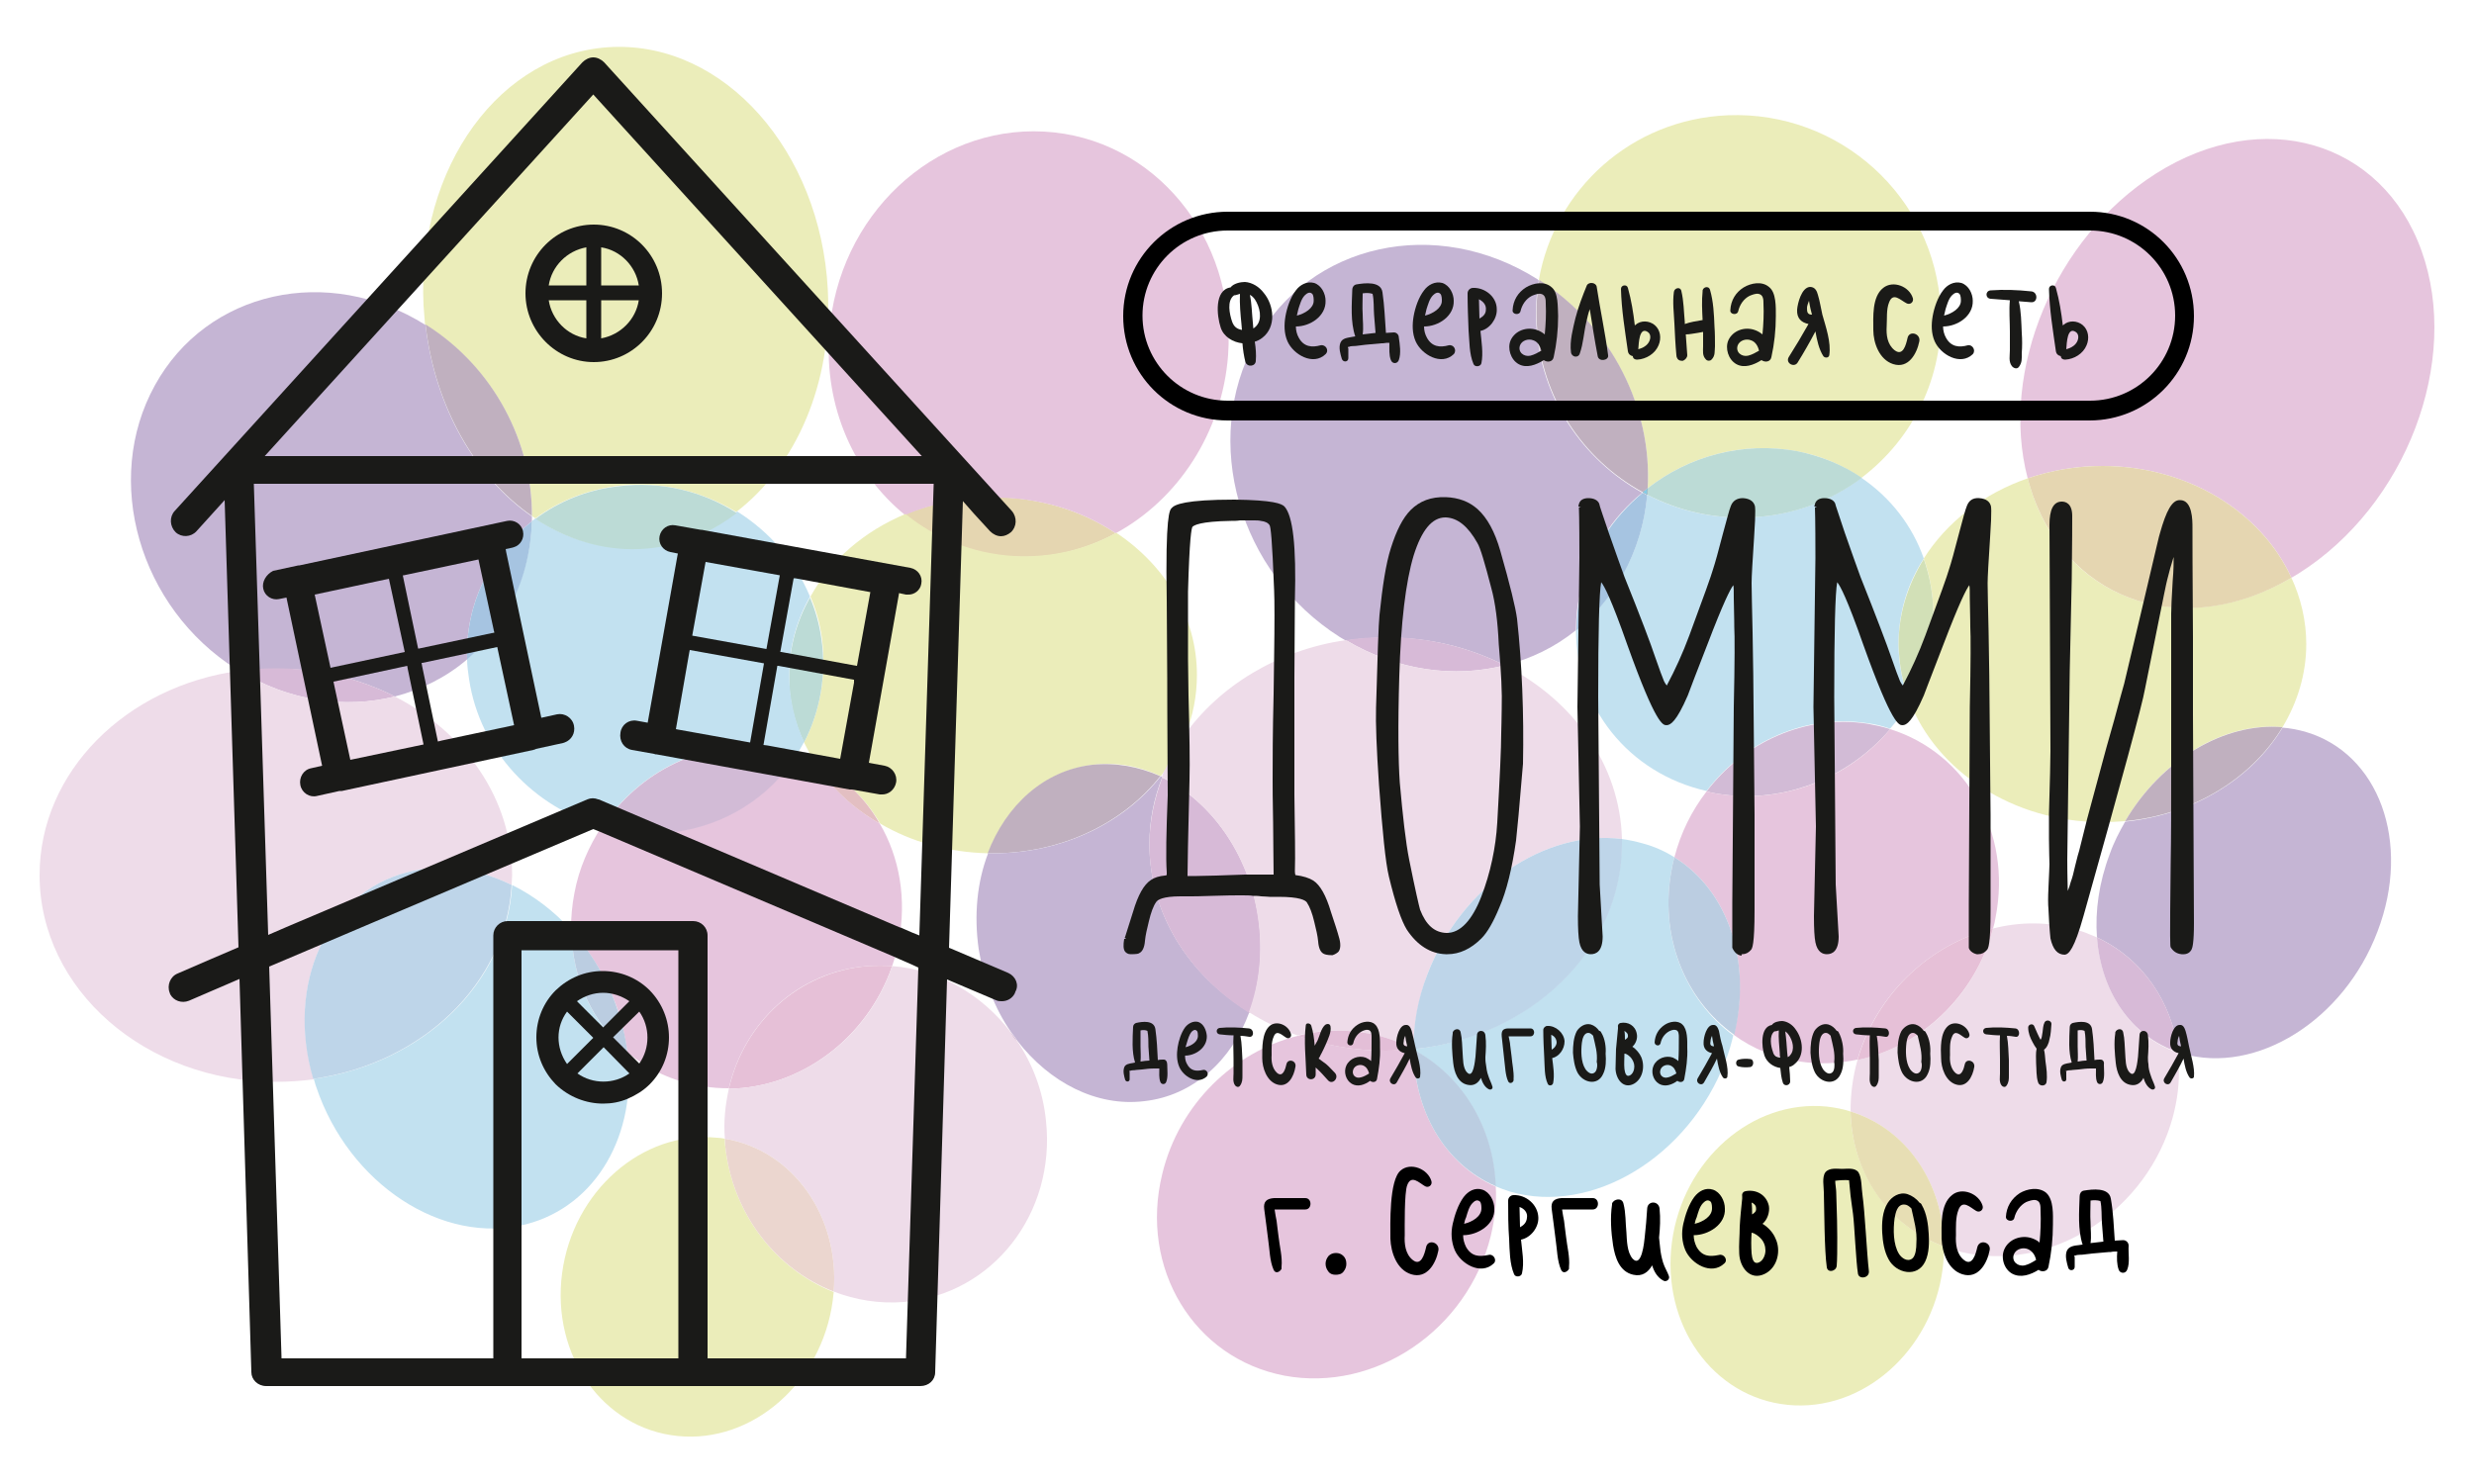<?xml version="1.0" encoding="UTF-8"?> <svg xmlns="http://www.w3.org/2000/svg" xmlns:xlink="http://www.w3.org/1999/xlink" version="1.1" id="Layer_1" x="0px" y="0px" viewBox="0 0 500 300" style="enable-background:new 0 0 500 300;" xml:space="preserve"> <style type="text/css"> .st0{fill:none;} .st1{fill:#EBEDBA;} .st2{fill:#E5D6B1;} .st3{fill:#E6C5DD;} .st4{fill:#C5B5D4;} .st5{fill:#BCDBD6;} .st6{fill:#C0B0BF;} .st7{fill:#C2E1F0;} .st8{fill:#A6C4E1;} .st9{fill:#D2BBD6;} .st10{fill:#E3BFC2;} .st11{fill:#D7BAD7;} .st12{fill:#EEDCE9;} .st13{fill:#E2E27F;} .st14{fill:#9D7FB1;} .st15{fill:#85CCE7;} .st16{fill:#D2E0B7;} .st17{fill:#BBCDE1;} .st18{fill:#BED5E9;} .st19{fill:#E3BED7;} .st20{fill:#E6C0D7;} .st21{fill:#E7DEB4;} .st22{fill:#EBD6CF;} .st23{fill:#1A1A18;} </style> <g> <path class="st0" d="M94.8,137.4c-0.2-1.4-0.3-2.8-0.4-4.1c-4.3,3.6-9.3,6.2-14.6,7.5c14.2,7.2,23.7,20.7,23.7,36.1 c0,0.7,0,1.4-0.1,2c4.4,2.2,8.5,5.3,12,9.2c0-2.5,0.2-5,0.7-7.5c1-4.9,2.9-9.4,5.5-13.4C108,163.4,97,152,94.8,137.4z"></path> <path class="st0" d="M181.6,190.5c-0.3,1.6-0.8,3.2-1.3,4.8c9.5,0.7,18.1,5.8,23.9,13.3c-3.2-4.7-5.5-10.4-6.5-16.7 c-1.1-7-0.3-13.7,1.9-19.4c-8.1-0.2-15.5-2.4-21.8-6C181.8,173.3,183.3,181.8,181.6,190.5z"></path> <path class="st0" d="M161,152.6c1.3,0.4,2.5,1,3.8,1.6c-0.9-1.3-1.6-2.7-2.3-4.1C162,151,161.5,151.8,161,152.6z"></path> <path class="st0" d="M385.9,141.8c-1.1,2-2.4,3.8-3.9,5.6c15.4,4.8,24.7,20.9,21.3,38.1c-0.2,0.8-0.3,1.5-0.5,2.2 c5.5-1.4,11.2-1.4,16.7,0.2c1.5,0.4,3,1,4.3,1.6c-0.4-5.4,0.4-11.2,2.6-16.9c0.9-2.3,1.9-4.5,3.1-6.5c-1.5,0.1-3,0.2-4.6,0.2 C406.8,166.3,391.4,156,385.9,141.8z"></path> <path class="st0" d="M107.5,104.3c0,0.3,0,0.7,0,1c0.2-0.2,0.5-0.4,0.7-0.5C108,104.7,107.8,104.5,107.5,104.3z"></path> <path class="st0" d="M234.8,157.1c0.2-0.4,0.3-0.9,0.5-1.3c-0.3,0.4-0.6,0.8-0.9,1.2C234.6,157,234.7,157.1,234.8,157.1z"></path> <path class="st0" d="M285.7,212.2C285.7,212.1,285.7,212.1,285.7,212.2c0-0.1-0.1-0.1-0.1-0.1C285.6,212.1,285.6,212.1,285.7,212.2 z"></path> <path class="st0" d="M318.5,127.4c-4.3,3.4-9.2,5.8-14.4,7.1c13.9,7.1,23.3,20.1,23.7,35.1c1.4,0.2,2.9,0.5,4.3,0.9 c2.3,0.7,4.4,1.6,6.4,2.8c1.3-4.9,3.5-9.4,6.5-13.3C329,156.4,318.5,142.9,318.5,127.4z"></path> <path class="st1" d="M107.5,104.3c0.2,0.2,0.5,0.3,0.7,0.5c4.7-3.5,10.4-5.8,16.8-6.6c8.6-1,16.9,1.1,23.8,5.3 c12-9.2,19.5-26,18.5-45c-1.5-28-20.9-49.9-43.5-49c-22.6,0.9-39.6,24.3-38.2,52.3c0.1,1.3,0.2,2.5,0.3,3.8c0.1,0,0.1,0.1,0.2,0.1 C99.9,74.5,107.6,89.5,107.5,104.3z"></path> <path class="st2" d="M225.5,107.8c-6.9-4.6-15.5-7.3-24.9-7.3c-6.4,0-12.4,1.3-17.8,3.5c6.1,5,13.6,8.1,21.9,8.5 C212.2,113,219.3,111.2,225.5,107.8z"></path> <path class="st3" d="M225.5,107.8c12.5-6.8,21.5-20.2,22.7-36c1.7-23.8-15-44-37.2-45.2c-22.3-1.2-41.7,17-43.4,40.8 c-1.1,14.9,5.1,28.4,15.3,36.7c5.4-2.3,11.4-3.5,17.8-3.5C210,100.5,218.6,103.2,225.5,107.8z"></path> <path class="st1" d="M162.5,150.1c0.7,1.4,1.4,2.8,2.3,4.1c5.5,2.7,10,7,13.1,12.3c6.3,3.7,13.7,5.8,21.8,6 c3.7-9.7,11.4-16.7,21.2-17.9c4.7-0.6,9.4,0.3,13.7,2.3c0.3-0.4,0.6-0.8,0.9-1.2c1.1-2.5,2.4-4.9,4-7.1c1.6-3.8,2.4-7.9,2.4-12.2 c0-11.7-6.4-22.1-16.3-28.7c-6.2,3.4-13.3,5.1-20.7,4.7c-8.3-0.5-15.9-3.6-21.9-8.5c-8.4,3.5-15.2,9.4-19.2,16.7 c1.1,2.6,1.9,5.4,2.3,8.3C167.1,136.6,165.7,143.9,162.5,150.1z"></path> <path class="st4" d="M79.8,140.8c5.4-1.4,10.4-3.9,14.6-7.5c-0.4-11.2,4.7-21.4,13.1-27.9c0-0.3,0-0.7,0-1 c-11.3-7.8-19.6-22-21.5-38.7c-19.7-12.4-44.2-6.9-54.7,12.2c-10.6,19.2-3.2,44.9,16.5,57.4c0.2,0.1,0.4,0.2,0.6,0.4 c2.4-0.3,4.8-0.5,7.3-0.5C64.5,135.1,72.7,137.2,79.8,140.8z"></path> <path class="st5" d="M162.5,150.1c3.2-6.2,4.6-13.5,3.5-21c-0.4-2.9-1.2-5.7-2.3-8.3c-2.7,4.8-4.2,10.1-4.2,15.8 C159.4,141.3,160.5,145.9,162.5,150.1z"></path> <path class="st6" d="M107.5,104.3c0.1-14.8-7.6-29.9-21.3-38.6c-0.1,0-0.1-0.1-0.2-0.1C87.9,82.3,96.2,96.5,107.5,104.3z"></path> <path class="st7" d="M108.2,104.8c-0.2,0.2-0.5,0.4-0.7,0.5c-0.2,6.2-1.8,12.2-4.8,17.8c-2.2,4-5,7.4-8.3,10.1 c0,1.4,0.2,2.7,0.4,4.1c2.2,14.6,13.2,26,26.9,29.8c7.5-11.2,20.6-17.9,34-15.8c1.8,0.3,3.6,0.7,5.3,1.3c0.5-0.8,1-1.7,1.5-2.6 c-1.9-4.2-3-8.8-3-13.6c0-5.7,1.5-11,4.2-15.8c-3-7.2-8.2-13.1-14.7-17.2c-5.7,4.4-12.4,7-19.7,7.3 C121.7,111.2,114.5,109,108.2,104.8z"></path> <path class="st5" d="M125,98.3c-6.4,0.7-12.1,3.1-16.8,6.6c6.3,4.1,13.4,6.4,21,6.1c7.3-0.3,14-2.9,19.7-7.3 C142,99.3,133.6,97.2,125,98.3z"></path> <path class="st8" d="M102.7,123.2c3.1-5.5,4.6-11.6,4.8-17.8c-8.4,6.5-13.5,16.7-13.1,27.9C97.7,130.5,100.5,127.1,102.7,123.2z"></path> <path class="st6" d="M220.8,154.6c-9.8,1.1-17.5,8.2-21.2,17.9c0.3,0,0.7,0,1,0c14.1,0,26.5-6.2,33.9-15.6 C230.2,155,225.5,154.1,220.8,154.6z"></path> <path class="st3" d="M175.3,195.3c1.7-0.1,3.4-0.1,5,0c0.5-1.5,1-3.1,1.3-4.8c1.7-8.7,0.2-17.2-3.8-24c-5.4-3.1-9.9-7.4-13.1-12.3 c-1.2-0.6-2.5-1.1-3.8-1.6c-5.4,8.4-14.4,14.3-25.3,15.6c-4.8,0.6-9.6,0.1-14-1.1c-2.6,4-4.6,8.5-5.5,13.4c-0.5,2.5-0.7,5-0.7,7.5 c4,4.4,7.3,9.9,9.4,16c1,2.9,1.6,5.8,2,8.7c4.2,3.6,9.4,6,15.3,6.9c1.8,0.3,3.5,0.4,5.2,0.4C150.4,206.7,161.3,196.4,175.3,195.3z"></path> <path class="st9" d="M121.7,167.2c4.5,1.2,9.2,1.6,14,1.1c10.9-1.3,19.9-7.2,25.3-15.6c-1.7-0.6-3.5-1-5.3-1.3 C142.3,149.3,129.2,155.9,121.7,167.2z"></path> <path class="st10" d="M164.7,154.2c3.2,5,7.7,9.2,13.1,12.3C174.8,161.2,170.3,156.9,164.7,154.2z"></path> <path class="st4" d="M232.3,170.6c0-4.7,0.9-9.2,2.6-13.5c-0.1-0.1-0.2-0.1-0.3-0.2c-7.4,9.4-19.8,15.6-33.9,15.6c-0.3,0-0.7,0-1,0 c-2.2,5.7-2.9,12.4-1.9,19.4c1,6.2,3.2,11.9,6.5,16.7c0.5,0.6,0.9,1.2,1.3,1.8c6.5,8.4,16,13.4,25.7,12.2c9.8-1.1,17.6-8.2,21.2-18 C240.2,197.1,232.3,184.7,232.3,170.6z"></path> <path class="st11" d="M79.8,140.8c-7.1-3.6-15.3-5.7-24.1-5.7c-2.5,0-4.9,0.2-7.3,0.5C58.5,141.8,69.8,143.3,79.8,140.8z"></path> <path class="st12" d="M82.4,176.3c7-1.8,14.3-0.7,21,2.6c0-0.7,0.1-1.4,0.1-2c0-15.4-9.5-28.8-23.7-36.1c-10,2.5-21.3,1-31.4-5.2 C25.5,138.7,8,156,8,176.9c0,23.1,21.4,41.8,47.8,41.8c2.6,0,5.1-0.2,7.6-0.5C57.7,199,66,180.5,82.4,176.3z"></path> <path class="st1" d="M333,98.7c8.3-6.5,19.2-9.5,30.1-7.5c4.9,0.9,9.3,2.8,13.1,5.4c10.3-7.8,16.7-20.3,16-34.3 c-1.2-22.5-20.4-39.9-43-39c-19.5,0.8-35,15-38.2,33.3C325.8,66.1,333.9,82.7,333,98.7z"></path> <path class="st3" d="M285.7,212.2c0,0-0.1,0-0.1-0.1c-1.8,0.2-3.7,0.3-5.5,0.3c-6.3,0-12.3-1.1-17.8-3c-12.9,3.2-24,13.8-27.4,27.9 c-4.7,19.1,6.4,37.3,24.7,40.8c18.3,3.4,37-9.2,41.7-28.3c0.8-3.4,1.2-6.7,1-9.9C291.9,235.3,285.8,224.6,285.7,212.2z"></path> <path class="st3" d="M463.1,116.8c0.5-0.3,1-0.6,1.5-0.9c21.7-13.7,32.8-42.9,24.8-65.2s-32.1-29.3-53.7-15.6 c-20.5,13-31.6,39.9-25.9,61.6c4.7-1.6,9.8-2.5,15.1-2.5C442.3,94.2,457.1,103.6,463.1,116.8z"></path> <path class="st6" d="M310.6,65.6c0.8,14.7,9.3,27.3,21.4,33.9c0.3-0.3,0.7-0.6,1-0.8c0.9-16-7.1-32.6-21.9-42.1 C310.6,59.5,310.4,62.5,310.6,65.6z"></path> <path class="st4" d="M304.1,134.5c5.3-1.3,10.2-3.7,14.4-7.1c0-2.7,0.3-5.5,1-8.2c1.9-7.9,6.4-14.7,12.4-19.6 c-12.1-6.7-20.6-19.2-21.4-33.9c-0.2-3.1,0-6.1,0.5-9c-0.1-0.1-0.2-0.1-0.2-0.2c-20.5-13-46.1-7.4-57.1,12.6s-3.4,46.7,17.1,59.7 c0.4,0.2,0.8,0.5,1.2,0.7c2.6-0.4,5.3-0.6,8-0.6C288.8,128.8,297,130.9,304.1,134.5z"></path> <path class="st7" d="M332.9,100c-0.5,5.6-2.1,11.1-4.9,16.1c-2.5,4.5-5.7,8.2-9.5,11.2c0,15.5,10.5,29,26.4,32.6 c7.6-10,20-15.6,32.5-13.7c1.6,0.2,3.1,0.6,4.6,1.1c1.5-1.7,2.8-3.6,3.9-5.6c-1.4-3.6-2.2-7.5-2.2-11.5c0-6.3,1.8-12.2,5.1-17.3 c-2.3-6.6-6.7-12.3-12.6-16.3c-6.3,4.7-14.1,7.7-22.7,8C346.1,104.9,339,103.2,332.9,100z"></path> <path class="st5" d="M333,98.7c0,0.4-0.1,0.9-0.1,1.3c6.2,3.2,13.2,4.9,20.7,4.6c8.6-0.3,16.4-3.3,22.7-8 c-3.8-2.6-8.2-4.4-13.1-5.4C352.2,89.2,341.3,92.2,333,98.7z"></path> <path class="st8" d="M328,116.2c2.8-5.1,4.4-10.5,4.9-16.1c-0.3-0.2-0.6-0.3-0.9-0.5c-6,5-10.5,11.7-12.4,19.6 c-0.7,2.8-1,5.5-1,8.2C322.3,124.4,325.5,120.6,328,116.2z"></path> <path class="st13" d="M333,98.7c-0.3,0.3-0.7,0.6-1,0.8c0.3,0.2,0.6,0.3,0.9,0.5C332.9,99.6,332.9,99.1,333,98.7z"></path> <path class="st14" d="M333,98.7c-0.3,0.3-0.7,0.6-1,0.8c0.3,0.2,0.6,0.3,0.9,0.5C332.9,99.6,332.9,99.1,333,98.7z"></path> <path class="st15" d="M333,98.7c-0.3,0.3-0.7,0.6-1,0.8c0.3,0.2,0.6,0.3,0.9,0.5C332.9,99.6,332.9,99.1,333,98.7z"></path> <path class="st1" d="M389.7,132.3c-0.8,3.4-2.1,6.5-3.8,9.4c5.5,14.2,20.9,24.5,39,24.5c1.6,0,3.1-0.1,4.6-0.2 c7.3-12.4,19.9-20.1,31.8-19c3-5,4.8-10.7,4.8-16.8c0-4.7-1.1-9.3-3-13.4c-21.3,12.4-44.4,5.3-52.2-16.5c-0.4-1.2-0.8-2.4-1.1-3.6 c-9,3.1-16.4,8.9-21,16.2C390.9,118.9,391.4,125.6,389.7,132.3z"></path> <path class="st2" d="M463.1,116.8c-6.1-13.3-20.9-22.6-38.2-22.6c-5.3,0-10.4,0.9-15.1,2.5c0.3,1.2,0.7,2.4,1.1,3.6 C418.8,122.1,441.9,129.3,463.1,116.8z"></path> <path class="st16" d="M385.9,141.8c1.7-2.9,3-6.1,3.8-9.4c1.7-6.8,1.2-13.4-0.9-19.4c-3.2,5.1-5.1,11-5.1,17.3 C383.8,134.3,384.5,138.1,385.9,141.8z"></path> <path class="st9" d="M344.9,160c0.4,0.1,0.8,0.2,1.3,0.3c13.6,2.6,27.3-2.9,35.8-12.9c-1.5-0.5-3-0.8-4.6-1.1 C364.9,144.4,352.5,150,344.9,160z"></path> <path class="st4" d="M465.8,147.9c-1.5-0.4-3-0.7-4.5-0.8c-6.2,10.3-18,17.6-31.8,19c-1.2,2.1-2.3,4.2-3.1,6.5 c-2.2,5.8-3,11.6-2.6,16.9c9.2,4.3,15.2,13.1,16.4,23.2c0.3,0.1,0.6,0.2,0.9,0.3c14.9,4.3,32.6-6.7,39.4-24.7 C487.4,170.3,480.8,152.2,465.8,147.9z"></path> <path class="st6" d="M429.5,166c13.8-1.3,25.6-8.7,31.8-19C449.5,146,436.8,153.6,429.5,166z"></path> <path class="st3" d="M402.8,187.7c0.2-0.7,0.4-1.5,0.5-2.2c3.4-17.2-5.9-33.3-21.3-38.1c-8.5,10.1-22.2,15.5-35.8,12.9 c-0.4-0.1-0.8-0.2-1.3-0.3c-3,3.9-5.2,8.3-6.5,13.3c10.8,6.7,15.7,21,12,35.9c3.8,2.8,8.4,4.7,13.4,5.4c3.9,0.6,7.8,0.4,11.6-0.4 c0.3-1,0.6-2,1-3C381,199.2,391.3,190.5,402.8,187.7z"></path> <path class="st7" d="M115.5,188.1c-3.5-3.9-7.6-7-12-9.2c-1.1,19.9-18.1,36.1-40.1,39.2c0.2,0.5,0.3,1.1,0.5,1.6 c6.6,19.7,25.6,32.1,42.4,27.8c14.3-3.7,22.5-18.3,20.5-34.7C119.8,206.9,115.6,197.9,115.5,188.1z"></path> <path class="st17" d="M115.5,188.1c0.1,9.9,4.4,18.8,11.3,24.7c-0.3-2.9-1-5.8-2-8.7C122.8,198,119.5,192.5,115.5,188.1z"></path> <path class="st11" d="M254.3,185.4c-2-13-9.7-23.5-19.4-28.2c-1.6,4.2-2.6,8.8-2.6,13.5c0,14.1,8,26.5,20.2,34.1 C254.6,199,255.3,192.3,254.3,185.4z"></path> <path class="st18" d="M103.4,178.9c-6.7-3.3-14-4.4-21-2.6C66,180.5,57.7,199,63.3,218.1C85.3,215,102.3,198.8,103.4,178.9z"></path> <path class="st12" d="M239.4,148.7c-1.6,2.2-2.9,4.6-4,7.1C237,153.6,238.3,151.2,239.4,148.7z"></path> <path class="st11" d="M304.1,134.5c-7.1-3.6-15.3-5.7-24.1-5.7c-2.7,0-5.4,0.2-8,0.6C282.4,135.6,293.9,137.1,304.1,134.5z"></path> <path class="st12" d="M276.5,208.9c3.3,0.6,6.3,1.7,9.1,3.2h0.1c0-4.9,0.9-10.1,2.8-15.2c6.8-17.8,23.7-29.2,39.3-27.3 c-0.4-15-9.8-28-23.7-35.1c-10.2,2.6-21.7,1.1-32.1-5.1c-13.8,2-25.6,9.3-32.7,19.3c-1,2.5-2.4,4.9-4,7.1c-0.2,0.4-0.4,0.9-0.5,1.3 c9.7,4.7,17.5,15.3,19.4,28.2c1.1,6.9,0.3,13.6-1.8,19.3c3,1.9,6.3,3.5,9.8,4.7C266.9,208.2,271.7,208,276.5,208.9z"></path> <path class="st19" d="M285.6,212.1c-2.8-1.5-5.8-2.6-9.1-3.2c-4.8-0.9-9.7-0.7-14.3,0.5c5.5,1.9,11.5,3,17.8,3 C281.9,212.4,283.8,212.3,285.6,212.1z"></path> <path class="st7" d="M337.9,175.5c0.1-0.7,0.3-1.5,0.5-2.2c-1.9-1.2-4.1-2.2-6.4-2.8c-1.4-0.4-2.8-0.7-4.3-0.9c0,0.3,0,0.7,0,1 c0,21.4-18.4,39-42.1,41.5v0.1c9.9,5.4,16.2,15.8,16.6,27.6c1,0.4,2,0.8,3,1.1c16.6,4.8,36.1-7,43.5-26.4c0.7-1.7,1.2-3.5,1.6-5.2 C340.5,202.1,335.2,189.1,337.9,175.5z"></path> <path class="st18" d="M288.5,196.9c-2,5.1-2.9,10.3-2.8,15.2c23.7-2.4,42.1-20.1,42.1-41.5c0-0.3,0-0.7,0-1 C312.2,167.7,295.3,179.1,288.5,196.9z"></path> <path class="st17" d="M338.4,173.3c-0.2,0.7-0.4,1.5-0.5,2.2c-2.7,13.6,2.6,26.6,12.6,33.7C354.1,194.3,349.2,180,338.4,173.3z"></path> <path class="st17" d="M285.7,212.2c0.1,12.4,6.2,23.1,16.6,27.6C301.9,228,295.6,217.5,285.7,212.2z"></path> <path class="st12" d="M423.8,189.5c-1.4-0.6-2.8-1.2-4.3-1.6c-5.5-1.6-11.2-1.6-16.7-0.2c-3.6,13.7-14.6,23.9-27.4,26.6 c-1,3.5-1.4,7-1.4,10.4c11.1,3.4,18.8,14.4,18.9,27.3c0.7,0.2,1.3,0.5,2,0.7c17,5,36.3-5.5,43.1-23.4c2.1-5.6,2.8-11.2,2.1-16.5 C430.6,209.5,424.7,200.5,423.8,189.5z"></path> <path class="st20" d="M402.8,187.7c-11.5,2.8-21.8,11.5-26.4,23.6c-0.4,1-0.7,2-1,3C388.2,211.6,399.2,201.3,402.8,187.7z"></path> <path class="st11" d="M423.8,189.5c0.8,10.9,6.8,20,16.4,23.2C439,202.6,433.1,193.9,423.8,189.5z"></path> <path class="st1" d="M374,224.7c-1.5-0.5-3.1-0.8-4.8-1c-15.1-1.5-29.1,10.8-31.3,27.4c-2.2,16.7,8.3,31.4,23.4,32.9 s29.1-10.8,31.3-27.4c0.2-1.6,0.3-3.1,0.3-4.6C381.4,247.7,374.3,236.9,374,224.7z"></path> <path class="st21" d="M374,224.7c0.3,12.3,7.3,23,18.9,27.3C392.8,239.1,385.2,228.1,374,224.7z"></path> <path class="st1" d="M146.6,231.9c-0.1-0.6-0.1-1.2-0.1-1.7c-0.5-0.1-1.1-0.2-1.6-0.2c-15.1-1.5-29.1,10.8-31.3,27.4 c-2.2,16.7,8.3,31.4,23.4,32.9c15.1,1.5,29.1-10.8,31.3-27.4c0.1-0.6,0.1-1.2,0.2-1.7C156.9,256.6,148.1,245.5,146.6,231.9z"></path> <path class="st20" d="M180.3,195.3c-1.6-0.1-3.3-0.1-5,0c-14,1.2-24.9,11.4-28,24.8C161.9,219.9,175.3,209.8,180.3,195.3z"></path> <path class="st12" d="M180.3,195.3c-4.9,14.5-18.4,24.6-33,24.8c-0.7,3.2-1.1,6.6-0.8,10.1c13.7,2.3,23.2,15.6,22,30.9 c4.4,1.7,9.2,2.5,14.2,2.1c17.9-1.5,30.7-17.9,28.7-36.6c-0.6-6-2.7-11.5-5.8-16.1c-0.5-0.6-0.9-1.2-1.3-1.8 C198.4,201,189.8,196,180.3,195.3z"></path> <path class="st14" d="M205.5,210.4c-0.4-0.6-0.9-1.2-1.3-1.8C204.6,209.2,205,209.9,205.5,210.4z"></path> <path class="st22" d="M146.5,230.2c0,0.6,0.1,1.2,0.1,1.7c1.5,13.6,10.3,24.7,21.9,29.2C169.7,245.8,160.2,232.5,146.5,230.2z"></path> <path class="st19" d="M205.5,210.4c-0.4-0.6-0.9-1.2-1.3-1.8C204.6,209.2,205,209.9,205.5,210.4z"></path> </g> <g> <path class="st23" d="M120,45.4c-7.6,0-13.8,6.2-13.8,13.9c0,7.6,6.2,13.9,13.8,13.9c7.6,0,13.8-6.2,13.8-13.9S127.6,45.4,120,45.4 z M118.5,68.4c-3.9-0.6-7-3.8-7.6-7.7l0,0h7.6V68.4z M118.5,57.7h-7.6c0.6-3.9,3.7-7,7.6-7.7V57.7z M129.1,60.7 c-0.6,3.9-3.7,7-7.6,7.7v-7.7H129.1L129.1,60.7z M121.5,57.7V50c3.9,0.6,7,3.8,7.6,7.7H121.5z"></path> <path class="st23" d="M53.2,119c0.3,1.5,1.8,2.4,3.2,2.1l1.5-0.3l0.1,0.5l7.1,33.5l-2.2,0.5c-1.6,0.3-2.5,1.9-2.2,3.4 c0.3,1.6,1.9,2.6,3.4,2.2l4.5-1c0.2,0,0.3,0,0.5,0l38.7-8.3l0.3-0.1c0.1,0,0.1,0,0.2-0.1l0,0l5.5-1.2c0.1,0,0.2-0.1,0.3-0.1 c1.4-0.5,2.2-1.9,1.9-3.4c-0.3-1.6-1.9-2.6-3.4-2.3l-2.7,0.6l-0.5,0.1l-7.1-33.5l-0.1-0.6l1.4-0.3c0.1,0,0.2-0.1,0.3-0.1 c1.3-0.4,2.1-1.8,1.8-3.2c-0.3-1.5-1.8-2.4-3.2-2.1l-42,9h-0.2l-5.1,1.1C53.8,116.1,52.9,117.6,53.2,119z M71.3,153.5l-0.5,0.1 l-3.3-15.3l-0.1-0.5l14.9-3.2l0.1,0.6l3.2,15.3L71.3,153.5z M100.5,130.8l0.1,0.5l3.3,15.3l-14.6,3.1l-0.8,0.2l-3.2-15.3l-0.1-0.6 h0.2L100.5,130.8L100.5,130.8z M81.6,116.3l15.1-3.2l3.2,14.8h-0.1l-15.1,3.2h-0.2l-3.1-14.8l0,0l0,0H81.6z M78.6,117L78.6,117 l3.2,14.8l-15,3.2l-3.2-14.8L78.6,117z"></path> <path class="st23" d="M203.8,196.7l-11.5-4.9l-0.5-0.2l2.8-90.3l2.2,2.5l3.3,3.6c0.6,0.6,1.4,1,2.2,1c0.7,0,1.4-0.3,2-0.8 c1.2-1.1,1.3-3,0.2-4.3l-82.4-90.7c-0.6-0.6-1.4-1-2.2-1c-0.8,0-1.6,0.4-2.2,1l-82.4,90.7c-1.1,1.2-1,3.1,0.2,4.3 c1.2,1.1,3.1,1,4.2-0.2l5.7-6.3l2.8,90.4l-3.5,1.5l-2.1,0.9l-6.7,2.9c-1.5,0.6-2.2,2.4-1.6,3.9l0.1,0.3c0.7,1.3,2.3,1.9,3.8,1.3 l4.4-1.9l2.1-0.9l3.7-1.6l2.4,79.5c0,1.5,1.3,2.8,3,2.8H186c1.7,0,3-1.2,3-2.8l2.4-79.4l0.7,0.3l9.2,3.9c0.4,0.2,0.8,0.2,1.2,0.2 c1.1,0,2.1-0.6,2.6-1.6l0.1-0.3C206,199.1,205.3,197.4,203.8,196.7z M119.9,19.1l66.4,73.1H53.5L119.9,19.1z M137.1,274.6h-31.7 v-82.5h31.7V274.6z M183.1,274.6H143v-85.5c0-1.6-1.3-2.9-2.9-2.9h-37.5c-1.6,0-2.9,1.3-2.9,2.9v85.5H56.9l-2.5-79.2l5.2-2.2 l14.1-6l46.2-19.6l1,0.4l45.2,19.2l14.1,6l4.1,1.8l1.3,0.6L183.1,274.6z M185.8,189.1l-1.5-0.6l-2.3-1h-0.1L121,161.6h-0.1 c-0.7-0.3-1.5-0.3-2.2,0l-60.8,25.8l0,0l-3.7,1.6l-2.9-91.2h137.4L185.8,189.1z"></path> <path class="st23" d="M127.7,151.6l4.5,0.8c0.2,0.1,0.3,0.1,0.5,0.1l39,7.1h0.3c0.1,0,0.1,0,0.2,0l0,0l5.6,1c0.1,0,0.2,0,0.3,0 c1.4,0.1,2.7-0.9,3-2.4c0.3-1.6-0.8-3.1-2.3-3.4l-2.7-0.5l-0.5-0.1l6-33.7l0.1-0.6l1.4,0.3c0.1,0,0.2,0,0.3,0 c1.4,0.1,2.6-0.9,2.8-2.2c0.3-1.5-0.7-2.9-2.2-3.2l-42.2-7.7h-0.2l-5.1-0.9c-1.5-0.3-2.9,0.7-3.2,2.2s0.7,2.9,2.2,3.2l1.5,0.3 l-0.1,0.5l-6,33.7l-2.2-0.4c-1.6-0.3-3.1,0.8-3.3,2.4C125.1,149.8,126.1,151.3,127.7,151.6z M172.6,138l-2.8,15.4l-14.7-2.7 l-0.8-0.1l2.7-15.4l0.1-0.6h0.2l15.2,2.8h0.1V138z M160.4,116.9L160.4,116.9L160.4,116.9h0.3l15.2,2.8l-2.7,14.9h-0.1l-15.2-2.8 h-0.2L160.4,116.9z M142.6,113.6l15,2.7l0,0l-2.7,14.9l-15-2.7L142.6,113.6z M139.3,131.9l0.1-0.5l15,2.7l-0.1,0.6l-2.7,15.4 l-14.5-2.6l-0.5-0.1L139.3,131.9z"></path> <path class="st23" d="M121.9,223.1c1.7,0,3.4-0.3,5-1s3.1-1.6,4.4-2.9c5.2-5.2,5.2-13.7,0-19c-2.5-2.5-5.9-3.9-9.5-3.9 s-6.9,1.4-9.5,3.9c-2.5,2.5-3.9,5.9-3.9,9.5s1.4,6.9,3.9,9.5C115,221.8,118.5,223.1,121.9,223.1z M127.2,217 c-3.1,2.2-7.4,2.2-10.5,0l5.3-5.3l0,0L127.2,217L127.2,217z M129.2,204.5c2.2,3.1,2.2,7.4,0,10.5l-5.3-5.3L129.2,204.5L129.2,204.5 z M116.6,202.4c1.6-1.1,3.4-1.7,5.3-1.7c1.8,0,3.7,0.6,5.3,1.7l-5.3,5.3l0,0L116.6,202.4L116.6,202.4z M114.6,204.5L114.6,204.5 l5.3,5.3l0,0l0,0l-5.3,5.3C112.3,211.8,112.3,207.6,114.6,204.5z"></path> </g> <g> <g> <g> <path class="st23" d="M270.5,192.4c0.4-0.5,0.5-1.4,0.2-2.6l0,0c-0.4-1.5-1-3.3-1.7-5.4c-1-3.4-2.2-5.5-3.6-6.4 c-0.8-0.5-2-0.9-3.6-1.1c0-0.1-0.1-0.3-0.1-0.8c0.1-2.8,0-8-0.1-15.4v-14.2c0-5.8,0-9,0-9.5l0.1-15.8c0.3-10.8-0.4-16.9-2.1-18.8 c-0.6-0.6-2.3-1.3-10.1-1.4c-10,0-12.1,1-12.7,1.7c-0.4,0.4-1.3,1.3-1,18.6l0.1,15.9c0,0.7,0,8.6,0.1,23.6 c-0.3,7.6-0.4,12.6-0.2,15.5c0,0.3,0,0.5,0,0.6c-0.1,0-0.2,0.1-0.4,0.1c-1.1,0.1-2.1,0.4-2.8,0.9c-1.4,0.9-2.6,3-3.6,6.4 c-1.4,4.3-1.6,5.2-1.7,5.3l0.3,0.2h-0.4c-0.2,1.2-0.2,2.1,0.2,2.6c0.2,0.2,0.5,0.5,1.1,0.5c1.2,0,1.6-0.1,1.7-0.2 c0.7-0.3,1.1-1.2,1.2-2.5c0.1-1.1,0.4-2.4,0.8-4c0.4-1.7,0.9-3.1,1.5-3.9c0.3-0.4,1.3-1.1,4.9-1.1h1.9c0.5,0,2.1,0,4.6-0.1 c2.7-0.1,4.6-0.1,5.7-0.1c1.1,0,1.9,0,2.4,0.1c0.5,0,1.1,0,1.7,0.1c0.7,0,1.3,0.1,1.7,0.1h1.8c4.3,0,5.4,0.7,5.7,1.1 c0.6,0.9,1.1,2.2,1.5,3.9c0.4,1.6,0.7,2.9,0.8,4c0.1,1.4,0.5,2.2,1.1,2.5c0.2,0.1,0.6,0.3,1.8,0.3 C269.9,192.9,270.3,192.6,270.5,192.4z M257.2,157.5c0,1.3,0,4.3,0.1,8.9c0,4,0.1,7.5,0.1,10.4h-5.8c-0.5,0-2.4,0.1-5.8,0.2 c-3.3,0.1-5.3,0.1-5.9,0.1h0.1c0-1.3,0.1-7.8,0.4-19.4c0.1-3.6,0-9.3-0.2-17.1l-0.1-7.4c0-6.8,0-11.4,0-13.6 c0.3-10.9,0.7-12.8,0.9-13.1c0.3-0.3,1.5-1.1,7.8-1.2c0.6,0,1.2,0,1.8-0.1c0.4,0,0.9,0,1.5,0h1.3c0.5,0,1,0,1.4,0.1 c0.9,0.1,1.5,0.4,1.8,0.9c0.2,0.4,0.5,2.5,0.9,13.1c0.1,2.2,0.1,6.8,0,13.6l-0.1,7.4C257.2,148.2,257.2,154,257.2,157.5z"></path> <path class="st23" d="M306.4,169.9c0.2-1.7,0.7-7,1.4-15.5c0.2-10.2-0.2-20.1-1.2-29.3c-0.3-2.3-1.4-6.8-3.4-13.8 c-1.1-3.8-2.6-6.6-4.6-8.4c-1.7-1.5-3.8-2.3-6.4-2.4c-3-0.1-5.3,0.8-7.1,2.6c-1.6,1.6-2.9,4.2-4,7.7c-1,3.1-1.7,7.7-2.3,13.5 c-0.2,1.9-0.4,8.3-0.7,18.8c-0.1,3,0.1,8.3,0.6,15.6c0.7,9.4,1.3,15.6,2,18.5c1.3,5.4,2.5,8.9,3.6,10.7c2.1,3.2,4.8,4.9,7.9,5 c0.1,0,0.2,0,0.3,0c2.5,0,4.8-1.1,6.9-3.2c1.2-1.2,2.4-3.3,3.6-6.2C304.5,180.1,305.6,175.5,306.4,169.9L306.4,169.9z M303.5,143.2c0,2.3-0.1,4-0.1,5c0,3.1-0.3,9.2-0.8,18.1c-0.3,5.1-1.4,10.2-3.2,14.9c-1.9,4.9-4.3,7.4-7,7.4c0,0,0,0-0.1,0 c-2.4-0.1-4.1-1.6-5.3-4.7c-0.2-0.7-1-4.1-2.2-10.1c-0.7-3.5-1.3-8.8-1.9-15.6c-0.3-4.2-0.4-11.5-0.1-21.5 c0.3-10.8,1.3-19.1,2.9-24.4c1.6-5.1,3.7-7.7,6.4-7.7h0.1c2.4,0.1,4.5,1.8,6.4,5.2c0.6,1,1.5,4.1,2.8,9.1 c0.8,2.9,1.3,6.8,1.5,11.3C303.4,135.9,303.6,140.2,303.5,143.2z"></path> <path class="st23" d="M352.1,192.9c0.7,0,1.3-0.3,1.8-0.9c0.2-0.3,0.7-0.8,0.7-8.1v-19.2c0-1.3-0.1-8.9-0.2-21.6 c0-3.8-0.1-8.9-0.2-15.3c-0.1-4.9-0.2-8.2-0.2-9.9c0-1.4,0.2-4.6,0.5-9.2l0,0c0.4-5.9,0.2-6.4,0.1-6.6c-0.2-0.6-0.8-1.3-2.3-1.4 c-0.1,0-0.1,0-0.1,0c-1.1,0-2,0.5-2.4,1.6c-0.3,0.7-0.8,2.7-1.6,5.6c-0.9,3.5-1.6,6-2,7.2c-0.3,1.1-1.9,5.6-4.8,13.4 c-1.3,3.5-2.8,6.8-4.5,10v0.1c-0.1-0.1-0.3-0.3-0.6-0.9c-0.3-0.7-0.9-2.3-1.8-4.9c-0.9-2.7-2.9-8-6.2-16.2c-0.7-1.9-1.8-5-3.2-9 c-0.8-2.4-1.9-5.5-1.9-5.8c-0.3-0.7-1.1-1.1-2.2-1.1c-1,0-1.7,0.4-1.9,1.2l-0.1,0.4v0.1l0.5,0.1l-0.4,0.1c0,0.2,0.1,1.8,0.1,10.2 l-0.4,30.1l0.5,24.2l-0.4,18.1c0,2.6,0.1,4.3,0.3,5.3c0.4,2,1.5,2.4,2.3,2.4c1.1,0,2.4-0.6,2.4-3.6l-0.6-10.5l-0.3-37.9 c0-13.3,0.2-21.1,0.6-23.2c0.6,0.7,2,3.3,5.3,12.7c5.8,16.2,7.2,16.2,7.9,16.2c0.8,0,2-0.7,4.3-6l-0.3-0.1l0.3,0.1 c0.1-0.3,2.3-6.1,4-10.4c3.2-8.4,4.6-11.1,5.2-11.9c0.1,0.4,0.1,1.2,0.1,2.7c0.1,4.3,0.1,5.6,0.1,5.8l0,0c0.1,1.6,0.1,7-0.1,16.1 l-0.3,39.7v8.8v0.2c0.4,0.9,1,1.5,1.9,1.6C351.9,192.9,352,192.9,352.1,192.9z"></path> <path class="st23" d="M399.5,192.9c0.1,0,0.2,0,0.3,0c0.7,0,1.3-0.3,1.8-0.9c0.2-0.3,0.7-0.8,0.7-8.1v-19.2 c0-1.2-0.1-8.5-0.2-21.6c0-3.8-0.1-8.9-0.2-15.3c-0.1-4.9-0.2-8.2-0.2-9.9c0-1.3,0.2-4.5,0.5-9.2l0,0c0.4-5.9,0.2-6.4,0.1-6.6 c-0.2-0.6-0.8-1.3-2.3-1.4c-1.3-0.1-2.1,0.5-2.5,1.6c-0.3,0.7-0.8,2.6-1.6,5.6c-0.9,3.5-1.6,6-2,7.2c-0.3,1.1-1.9,5.6-4.8,13.4 c-1.3,3.5-2.8,6.8-4.5,10v0.1c-0.1-0.1-0.3-0.3-0.6-0.9c-0.3-0.7-0.9-2.3-1.8-4.9c-0.9-2.6-2.9-7.9-6.2-16.2 c-0.7-1.9-1.8-5-3.2-9c-1.2-3.7-1.9-5.6-1.9-5.8c-0.2-0.5-0.8-1.1-2.2-1.1c-1,0-1.7,0.4-1.9,1.2l-0.1,0.4v0.1l0.5,0.1l-0.4,0.1 c0,0.2,0.1,1.8,0.1,10.2l-0.4,30.1l0.5,24.2l-0.4,18.1c0,2.6,0.1,4.3,0.3,5.3c0.4,2,1.5,2.4,2.3,2.4c1.1,0,2.4-0.6,2.4-3.6 l-0.6-10.5l-0.3-37.9c0-13.3,0.2-21.1,0.6-23.2c0.6,0.7,2,3.3,5.3,12.7c5.8,16.2,7.2,16.2,7.9,16.2c0.8,0,2-0.7,4.3-6l-0.3-0.1 l0.3,0.1c0.1-0.2,0.8-2.2,4-10.4c3.2-8.4,4.6-11.1,5.2-11.9c0.1,0.4,0.1,1.2,0.1,2.7c0.1,4.5,0.1,5.6,0.1,5.8l0,0 c0.1,1.6,0.1,7-0.1,16.1l-0.2,39.7v8.8v0.2C398,192.1,398.6,192.7,399.5,192.9z"></path> <path class="st23" d="M421.1,185.1c7.7-27.4,11.9-42.8,12.4-45.8c1.1-5.3,4.3-21.6,4.5-22.1c0.4-1.6,0.8-3.1,1.2-4.3 c0-0.1,0.1-0.2,0.1-0.3c0,1,0,2.6-0.2,4.9c-0.2,3.3-0.3,5.5-0.3,6.6v32.4c0,6.5,0,12.6-0.1,18.1c-0.2,16.5-0.1,16.6,0,16.9 c0.5,0.8,1.2,1.3,2.2,1.4c1.2,0.1,1.7-0.4,2-0.9c0.2-0.4,0.5-1.4,0.5-5.4l-0.2-42.3v-15.5c-0.1-13-0.1-20.4-0.1-22.2 c0-1.4,0-5.5-2.5-5.5c0,0,0,0-0.1,0c-1.5,0-2.7,2.1-4,6.8c-0.1,0.2-0.5,2-3.4,14.3c-2.2,9.3-3.5,14.7-3.8,16 c-0.3,1.1-1,3.5-2,7.3c-1.2,4.1-2.1,7.5-2.8,10.1c-0.7,2.6-1.6,5.9-2.7,10c-1,3.9-1.5,6.1-1.6,6.4c-0.1,0.3-0.4,1.3-0.8,3 c-0.3,1.4-0.6,2.5-0.9,3.3c-0.2,0.8-0.4,1.3-0.6,1.8c0-1-0.1-2.9-0.1-6.3l0.5-38.2l0.4-18.3c0.1-7.6,0.1-11.9,0.1-13 c0-2.5-1.3-2.9-2.1-2.9c-1.7,0-2.5,1.6-2.5,4.7c0,2.4,0.1,17.7,0.2,45.7c0,1.6-0.1,5.9-0.3,12.7c0,1,0,2.6,0,5 c0,2.6,0.1,4.4,0.1,5.2c0,0.6-0.1,2.2-0.2,4.7c-0.1,2-0.1,3.4,0,4.4c0.2,4.6,0.4,5.6,0.4,5.9c0.5,2.2,1.4,3.3,2.9,3.3 C418.1,192.9,419.2,191.9,421.1,185.1z"></path> </g> <g> <path d="M422.4,46.6c9.5,0,17.2,7.7,17.2,17.2S431.9,81,422.4,81H248.1c-9.5,0-17.2-7.7-17.2-17.2s7.7-17.2,17.2-17.2H422.4 M422.4,42.8H248.1c-11.6,0-21.1,9.4-21.1,21.1S236.4,85,248.1,85h174.2c11.6,0,21.1-9.4,21.1-21.1S434,42.8,422.4,42.8 L422.4,42.8z"></path> </g> <g> <path class="st23" d="M255.1,68.3c-0.5,0.4-1,0.6-1.5,0.8c0.2,1.3,0.3,2.6,0.2,3.8c0,1.2-1.7,1.4-2.1,0.3 c-0.3-1.2-0.5-2.5-0.6-3.8c-1.9-0.2-3.8-1.3-4.4-3.2c-0.8-2.4-1.3-7.6,2-8.1c0.6-0.8,2-1.1,2.9-1.1c1.5,0.1,2.9,1,3.8,2.2 C257.5,61.7,258,66.1,255.1,68.3z M251,66.7c0-0.4-0.1-0.8-0.1-1.2c-0.2-2-0.4-4.1-0.3-6.1c-0.4,0.1-0.8,0.3-1.2,0.3 c-1.5,1.1-0.9,3.8-0.4,5.3C249.4,66.1,250,66.5,251,66.7z M253.6,60.5c-0.3-0.4-0.6-0.7-1-0.9c0.4,1.8,0.4,3.8,0.6,5.6 c0,0.4,0.1,0.8,0.1,1.2c0.2-0.1,0.4-0.3,0.6-0.5C255.2,64.5,254.6,62,253.6,60.5z"></path> <path class="st23" d="M267.9,71.6c-2.5,2.4-6.5,0.1-7.7-2.6c-0.7-1.6-0.7-3.4-0.4-5.1c0.3-1.7,1-3.8,2.1-5.2 c0.8-1.1,2.2-1.9,3.7-1.5c1.5,0.5,2.3,2.2,2.3,3.6c0.1,3.1-3.1,5.2-6,5.2c0,0.8,0.2,1.6,0.6,2.3c1,1.8,2.6,2,4.4,1.5 C267.9,69.6,268.7,70.8,267.9,71.6z M262.1,63.8c1.6-0.4,3.4-1.5,3.4-3c0-0.3,0-1.1-0.3-1.4c-0.5-0.5-1.1-0.1-1.5,0.3 c-0.7,0.7-1,1.9-1.3,2.8C262.3,62.9,262.2,63.4,262.1,63.8z"></path> <path class="st23" d="M282.7,72.8c-0.3,0.8-1.3,0.8-1.6,0c-0.4-1-0.3-2.3-0.3-3.5c-0.4,0-0.8,0-1.3,0.1c-0.1,0-0.2,0-0.3,0 c-1.1,0.1-2.2,0.2-3.3,0.3c-0.5,0.1-1.1,0.1-1.6,0.2s-1.3,0-1.6,0.2c-0.3,0-0.4,0.1-0.2,0.3c0,0.2,0,0.3,0,0.5c0,0.5,0,1,0,1.5 c0,0.8-1,0.9-1.3,0.2c-0.3-1-0.7-2.3-0.3-3.3c0.4-1,1.5-1,2.4-1.2c0.2,0,0.4-0.1,0.6-0.1c-1-2.9-0.7-6.5-0.6-9.5 c0-0.4,0.3-0.9,0.8-1c1.7-0.3,5-0.7,5.3,1.6c0.4,2.7,0.5,5.5,0.7,8.2c0.5,0,1.1-0.1,1.6-0.1c0.6,0,1,0.5,1,1 C282.9,69.6,283.2,71.4,282.7,72.8z M278,67.3c-0.1-1.2-0.2-2.5-0.3-3.7c-0.1-1.3,0-2.9-0.3-4.2c-0.6-0.2-1.3-0.2-2-0.1 c0,1.4-0.1,2.8,0,4.2c0,1.4,0.2,2.7,0,4.1C276.3,67.5,277.2,67.4,278,67.3z"></path> <path class="st23" d="M293.8,71.6c-2.5,2.4-6.5,0.1-7.7-2.6c-0.7-1.6-0.7-3.4-0.4-5.1c0.3-1.7,1-3.8,2.1-5.2 c0.8-1.1,2.2-1.9,3.7-1.5c1.5,0.5,2.3,2.2,2.3,3.6c0.1,3.1-3.1,5.2-6,5.2c0,0.8,0.2,1.6,0.6,2.3c1,1.8,2.6,2,4.4,1.5 C293.8,69.6,294.5,70.8,293.8,71.6z M288,63.8c1.6-0.4,3.4-1.5,3.4-3c0-0.3,0-1.1-0.3-1.4c-0.5-0.5-1.1-0.1-1.5,0.3 c-0.7,0.7-1,1.9-1.3,2.8C288.2,62.9,288.1,63.4,288,63.8z"></path> <path class="st23" d="M299.2,66.9c0.2,2.1,0.6,4.5,0.2,6.5c-0.1,0.7-1.3,0.9-1.6,0.2c-0.9-2.1-0.8-4.6-1-6.8 c-0.1-2.5-0.2-5-0.2-7.5c0-0.6,0.5-1.1,1.1-1.1c2.4-0.1,4.8,1.8,4.8,4.3C302.6,64.4,301.1,66.5,299.2,66.9z M298.9,60.5 c0,1.3,0.1,2.6,0.1,3.9c0.7-0.4,1.3-0.9,1.3-1.8C300.4,61.6,299.7,60.9,298.9,60.5z"></path> <path class="st23" d="M314.9,63.9c0,2.8-0.3,5.6-0.9,8.3c-0.2,1-1.3,1.1-2,0.6c-1.6,1-3.5,1.7-5.1,0.8c-1.6-0.9-2.3-3.2-1.6-4.8 c0.9-2,3.3-2.8,5.3-2.1c0.6,0.2,1.1,0.5,1.6,0.9c0.2-2.1,0.3-4.2,0.2-6.2c0-0.8,0-1.8-1-2c-0.6-0.1-1.3,0.2-1.8,0.4 c-1.2,0.6-2,1.8-2.3,3.1c-0.2,0.9-1.7,0.7-1.6-0.2c0.1-2,1.1-3.6,2.7-4.6c1.5-0.9,3.7-1.3,5.1-0.1 C315,59.1,314.8,62.1,314.9,63.9z M309.3,71.9c0.8-0.2,1.5-0.6,2.2-1c-0.2-0.9-0.7-1.8-1.6-2.1c-1-0.4-2.3,0-2.7,1 C306.7,71.2,308,72.2,309.3,71.9z"></path> <path class="st23" d="M322.9,72c-0.6-3.1-1.1-6.3-1.6-9.5c-0.3,0.8-0.5,1.7-0.7,2.6c-0.5,2.1-0.6,4.3-1.3,6.3 c-0.3,1.1-1.7,0.8-1.8-0.2c-0.3-2.2,0.4-4.8,0.9-6.9c0.6-2.3,1.4-4.4,2.3-6.6c0.4-0.8,1.9-0.6,2,0.3c0.7,4.6,1.7,9.2,2.3,13.8 C325.2,72.9,323.1,73.2,322.9,72z"></path> <path class="st23" d="M335.2,69.8c-0.7,1.7-2.5,2.8-4.3,2.9c-0.6,0-0.9-0.3-0.9-0.7c-0.5-0.1-0.9-0.4-1-1 c-0.6-4.2-1.3-8.4-1.4-12.6c0-0.8,1.2-1,1.4-0.2c0.7,2.5,1.1,5,1.4,7.6l0.1-0.1c1.1-1,2.8-0.9,3.9,0 C335.6,66.7,335.8,68.4,335.2,69.8z M333,67.1c-1.7-1.1-1.8,2.2-1.9,3.5c0.7-0.2,1.4-0.5,1.9-1.1C333.6,68.8,333.8,67.6,333,67.1 z"></path> <path class="st23" d="M345.9,72.7c-0.3,0.3-0.8,0.3-1.1,0c-0.8-0.8-0.6-1.7-0.6-2.7s0-1.9,0-2.9c-0.4,0.1-0.7,0.1-1.1,0.2 c-0.8,0.1-1.6,0.3-2.4,0.3c0.1,1.4,0.2,2.8,0.3,4.2c0,0.5-0.4,0.9-0.8,1.1c-0.2,0.1-0.4,0-0.6,0c-0.5-0.1-0.8-0.6-0.8-1.1 c-0.2-2.1-0.3-4.3-0.4-6.4s-0.4-4.3-0.1-6.4c0.1-0.8,1.3-1.1,1.5-0.2c0.5,2.1,0.5,4.2,0.7,6.3c0,0.1,0,0.3,0,0.4 c1.1-0.4,2.4-0.6,3.6-0.8c-0.1-2-0.2-3.9,0-5.8c-0.1-0.8,1.2-1.3,1.5-0.3c0.7,2.4,0.8,5,0.9,7.4c0.1,1.3,0.1,2.7,0.1,4 C346.5,71,346.7,71.9,345.9,72.7z"></path> <path class="st23" d="M358.9,63.9c0,2.8-0.3,5.6-0.9,8.3c-0.2,1-1.3,1.1-2,0.6c-1.6,1-3.5,1.7-5.1,0.8c-1.6-0.9-2.3-3.2-1.6-4.8 c0.9-2,3.3-2.8,5.3-2.1c0.6,0.2,1.1,0.5,1.6,0.9c0.2-2.1,0.3-4.2,0.2-6.2c0-0.8,0-1.8-1-2c-0.6-0.1-1.3,0.2-1.8,0.4 c-1.2,0.6-2,1.8-2.3,3.1c-0.2,0.9-1.7,0.7-1.6-0.2c0.1-2,1.1-3.6,2.7-4.6c1.5-0.9,3.7-1.3,5.1-0.1 C359,59.1,358.9,62.1,358.9,63.9z M353.3,71.9c0.8-0.2,1.5-0.6,2.2-1c-0.2-0.9-0.7-1.8-1.6-2.1c-1-0.4-2.3,0-2.7,1 C350.7,71.2,352,72.2,353.3,71.9z"></path> <path class="st23" d="M369.7,71.8c-0.1,0.6-0.9,0.6-1.2,0.2c-0.9-1.4-1.3-3.3-1.6-5c-1.1,2.1-2.3,4.2-3.6,6.3 c-0.7,1.1-2.5,0.1-1.8-1.1c1.4-2.2,2.7-4.4,4-6.7c-1.4-0.3-2.4-1.1-2.3-2.9c0.1-1.3,0.9-4.5,2.6-4.6c1,0,1.4,0.8,1.6,1.6 c0.4,1.3,0.6,2.7,0.9,4C369,66.1,370.1,69.2,369.7,71.8z M366,63.6c0.1,0,0.2,0,0.2,0c-0.1-0.4-0.2-0.8-0.3-1.2 c-0.1-0.4-0.2-1-0.3-1.6c-0.2,0.5-0.4,1.1-0.4,1.4C365.2,62.9,365.2,63.5,366,63.6z"></path> <path class="st23" d="M387.9,69c-0.5,2.5-2.2,5.6-5.3,4.6c-2.8-0.9-4-4.3-4-6.9s-0.3-6.7,2-8.5c2-1.6,5.3-0.3,6,2.1 c0.2,0.8-0.6,1.4-1.3,1c-1.2-0.6-2.7-2.3-3.5-0.2c-0.6,1.4-0.4,3.4-0.5,4.9c-0.1,1.7,0.1,3.6,1.6,4.8c1.7,1.3,2.3-1.1,2.6-2.4 C385.8,66.7,388.2,67.4,387.9,69z"></path> <path class="st23" d="M398.7,71.6c-2.5,2.4-6.5,0.1-7.7-2.6c-0.7-1.6-0.7-3.4-0.4-5.1c0.3-1.7,1-3.8,2.1-5.2 c0.8-1.1,2.2-1.9,3.7-1.5c1.5,0.5,2.3,2.2,2.3,3.6c0.1,3.1-3.1,5.2-6,5.2c0,0.8,0.2,1.6,0.6,2.3c1,1.8,2.6,2,4.4,1.5 C398.6,69.6,399.4,70.8,398.7,71.6z M392.9,63.8c1.6-0.4,3.4-1.5,3.4-3c0-0.3,0-1.1-0.3-1.4c-0.5-0.5-1.1-0.1-1.5,0.3 c-0.7,0.7-1,1.9-1.3,2.8C393.1,62.9,393,63.4,392.9,63.8z"></path> <path class="st23" d="M410.5,61.1c-0.8-0.1-1.7-0.1-2.5-0.2c0.5,2.1,0.5,4.3,0.6,6.4c0.1,1.4,0.1,2.7,0,4.1 c0,1.1,0.1,1.9-0.6,2.8c-0.4,0.5-1.1,0.2-1.4-0.2c-0.7-0.9-0.4-2.1-0.4-3.2c0-1.3,0-2.5,0-3.8c0-2.1-0.2-4.2,0-6.3 c-1.3-0.1-2.6-0.2-3.9-0.3c-1.1-0.1-1.1-1.6,0-1.7c2.7-0.2,5.4-0.1,8.2,0.2C411.9,59,411.9,61.2,410.5,61.1z"></path> <path class="st23" d="M421.7,69.8c-0.7,1.7-2.5,2.8-4.3,2.9c-0.6,0-0.9-0.3-0.9-0.7c-0.5-0.1-0.9-0.4-1-1 c-0.6-4.2-1.3-8.4-1.4-12.6c0-0.8,1.2-1,1.4-0.2c0.7,2.5,1.1,5,1.4,7.6l0.1-0.1c1.1-1,2.8-0.9,3.9,0 C422.1,66.7,422.3,68.4,421.7,69.8z M419.5,67.1c-1.7-1.1-1.8,2.2-1.9,3.5c0.7-0.2,1.4-0.5,1.9-1.1 C420.1,68.8,420.3,67.6,419.5,67.1z"></path> </g> <g> <path class="st23" d="M235.2,214.2c-0.4,0-0.8,0-1.2,0.1c-0.1-2.1-0.2-4.2-0.5-6.3c-0.3-1.8-2.6-1.5-3.9-1.2 c-0.3,0.1-0.6,0.4-0.6,0.8c-0.1,2.3-0.3,5,0.4,7.2c-0.2,0-0.3,0.1-0.5,0.1c-0.6,0.1-1.5,0.2-1.7,0.9c-0.3,0.8,0,1.8,0.2,2.5 c0.2,0.5,0.9,0.4,0.9-0.1c0-0.4,0-0.7,0-1.1c0-0.1,0-0.3,0-0.4c-0.1-0.2-0.1-0.3,0.1-0.2c0.2-0.2,0.8-0.1,1.2-0.2 c0.4,0,0.8-0.1,1.2-0.1c0.8-0.1,1.6-0.2,2.4-0.2c0.1,0,0.1,0,0.2,0c0.3,0,0.6,0,0.9,0c0,0.9-0.1,1.9,0.2,2.7c0.2,0.6,1,0.6,1.2,0 c0.4-1,0.2-2.4,0.2-3.5C235.9,214.6,235.6,214.2,235.2,214.2z M230.5,214.6c0.1-1,0-2.1,0-3.1c0-1.1,0-2.2,0-3.2 c0.5-0.1,1-0.1,1.4,0.1c0.2,1,0.2,2.2,0.2,3.2c0.1,0.9,0.1,1.9,0.2,2.8C231.8,214.4,231.1,214.5,230.5,214.6z"></path> <path class="st23" d="M243.1,216.3c-1.3,0.3-2.5,0.2-3.2-1.2c-0.3-0.5-0.4-1.1-0.4-1.7c2.1,0,4.5-1.6,4.4-4 c-0.1-1.1-0.6-2.4-1.7-2.8c-1-0.3-2.1,0.3-2.7,1.1c-0.8,1.1-1.3,2.7-1.5,4s-0.2,2.7,0.3,3.9c0.8,2,3.7,3.8,5.6,2 C244.4,217,243.8,216.1,243.1,216.3z M239.9,210.7c0.2-0.7,0.5-1.6,0.9-2.1c0.3-0.3,0.7-0.6,1.1-0.2c0.2,0.2,0.2,0.8,0.2,1 c0,1.2-1.3,2-2.5,2.3C239.7,211.3,239.8,211,239.9,210.7z"></path> <path class="st23" d="M252.4,207.9c-2-0.2-4-0.3-5.9-0.1c-0.8,0.1-0.8,1.2,0,1.3c0.9,0.1,1.9,0.2,2.8,0.2c-0.1,1.6,0,3.2,0,4.8 c0,1,0,1.9,0,2.9c0,0.8-0.2,1.7,0.3,2.4c0.2,0.3,0.7,0.5,1,0.1c0.5-0.7,0.5-1.3,0.5-2.1c0-1,0-2.1,0-3.1 c-0.1-1.6-0.1-3.3-0.4-4.9c0.6,0,1.2,0.1,1.8,0.2C253.5,209.7,253.5,208,252.4,207.9z"></path> <path class="st23" d="M260,215.1c-0.2,0.9-0.7,2.8-1.9,1.8c-1-0.9-1.2-2.4-1.1-3.6c0-1.2-0.1-2.6,0.4-3.7 c0.6-1.6,1.7-0.3,2.6,0.2c0.5,0.3,1.1-0.2,0.9-0.8c-0.5-1.8-2.9-2.8-4.3-1.6c-1.6,1.4-1.5,4.5-1.5,6.5s0.9,4.6,2.9,5.3 c2.3,0.8,3.5-1.6,3.8-3.5C262.1,214.4,260.3,213.9,260,215.1z"></path> <path class="st23" d="M268,215.1c-0.5-0.4-1-0.7-1.5-1.1c0.1-0.1,0.1-0.3,0.2-0.3c0.1-0.3,0.3-0.6,0.4-0.8 c0.3-0.6,0.6-1.2,0.9-1.9c0.4-1,1.1-2.3,0.9-3.5c-0.1-0.6-0.7-0.6-1.1-0.3l0,0c-0.8,0.7-1.1,2.2-1.5,3.1 c-0.2,0.4-0.4,0.7-0.6,1.1c-0.1-1.4-0.3-2.8-0.7-4.1c-0.2-0.5-1.1-0.6-1.1,0c-0.4,3.2,0,6.6,0.1,9.9c0,1.3,1.9,1.3,1.9,0 c0-0.4,0-0.9,0-1.4c0.9,0.8,1.7,1.7,2.5,2.6c0.9,1,2.3-0.5,1.4-1.5C269.2,216.3,268.6,215.6,268,215.1z"></path> <path class="st23" d="M274.3,207.2c-1.2,0.8-1.9,2-2,3.5c0,0.7,1,0.9,1.2,0.2c0.2-1,0.8-1.9,1.7-2.4c0.4-0.2,0.9-0.4,1.3-0.3 c0.7,0.1,0.7,0.9,0.7,1.5c0,1.6,0,3.2-0.1,4.8c-0.3-0.3-0.7-0.5-1.1-0.7c-1.4-0.5-3.2,0.1-3.9,1.6c-0.6,1.3-0.1,3,1.1,3.7 s2.6,0.2,3.7-0.6c0.5,0.4,1.3,0.3,1.4-0.4c0.4-2.1,0.7-4.2,0.6-6.3c0-1.4,0.1-3.7-1-4.7C277,206.2,275.3,206.5,274.3,207.2z M275,217.8c-1,0.3-1.9-0.5-1.5-1.6c0.3-0.8,1.3-1.1,2-0.8s1,0.9,1.2,1.6C276.1,217.4,275.5,217.7,275,217.8z"></path> <path class="st23" d="M285.3,208.4c-0.2-0.6-0.5-1.3-1.2-1.2c-1.3,0-1.9,2.5-1.9,3.5c-0.1,1.3,0.7,2,1.7,2.2 c-0.9,1.7-1.9,3.4-2.9,5.1c-0.5,0.9,0.8,1.7,1.3,0.8c0.9-1.6,1.8-3.1,2.6-4.8c0.2,1.3,0.5,2.8,1.2,3.8c0.2,0.3,0.8,0.3,0.9-0.1 c0.3-2-0.6-4.3-1-6.3C285.8,210.5,285.6,209.5,285.3,208.4z M284.2,211.5c-0.6-0.1-0.6-0.5-0.5-1c0-0.3,0.1-0.7,0.3-1.1 c0.1,0.4,0.1,0.9,0.2,1.2s0.1,0.6,0.2,0.9C284.3,211.5,284.2,211.5,284.2,211.5z"></path> <path class="st23" d="M300.3,215.1c-0.1-0.5-0.1-1-0.1-1.4c0.1-1.4,0.2-2.9,0-4.4c-0.1-1.2-1.7-1.2-1.7,0 c-0.1,1.4-0.2,2.8-0.3,4.3c-0.1,0.7-0.4,4.6-1.7,3.2c-0.9-0.9-0.8-2.8-0.9-3.9c-0.1-1.4-0.1-2.9-0.4-4.2c-0.2-1-1.4-0.7-1.6,0 l0,0v0.1v0.1c-0.3,1.9-0.1,4.1,0.1,6c0.2,1.8,0.9,4,2.9,4.4c1.3,0.3,2.2-0.4,2.7-1.4c0.3,1,0.8,1.9,1.6,2.3 c0.4,0.2,0.9-0.1,0.7-0.6c-0.2-0.7-0.6-1.4-0.8-2.1C300.5,216.7,300.4,215.9,300.3,215.1z"></path> <path class="st23" d="M309.3,207.9c-1.5,0-3,0-4.4,0c-1.1,0-1.5,0.4-1.4,1.6c0.2,1.5,0.3,3.1,0.5,4.6c0.2,1.4,0.2,3.2,0.8,4.5 c0.3,0.6,1,0.3,1.1-0.2l0,0c0,0,0,0,0-0.1s0-0.1,0-0.2c0.1-1.4-0.3-3.1-0.4-4.5c-0.1-0.8-0.2-1.6-0.3-2.4c0-0.4-0.2-1.1-0.3-1.7 c0.2,0,0.4,0,0.7,0c0.4,0,0.7,0,1.1,0c0.9,0,1.7,0,2.6,0C310.3,209.5,310.3,207.9,309.3,207.9z"></path> <path class="st23" d="M312.7,207.4c-0.4,0-0.8,0.4-0.8,0.8c0,1.9,0.1,3.8,0.2,5.7c0.1,1.7,0,3.7,0.7,5.2c0.2,0.5,1,0.4,1.1-0.2 c0.3-1.6,0-3.4-0.2-5c1.4-0.3,2.5-1.8,2.5-3.4C316.1,208.8,314.4,207.3,312.7,207.4z M313.6,212.2c0-1-0.1-2-0.1-3 c0.6,0.2,1.1,0.8,1.1,1.6C314.5,211.5,314.1,211.9,313.6,212.2z"></path> <path class="st23" d="M323.6,208.7c-0.1-0.2-0.2-0.3-0.4-0.3c-0.4-0.6-1-1.1-1.7-1.3c-1.1-0.3-2.2,0.4-2.8,1.3 c-0.7,1.3-0.8,3-0.8,4.4c0.1,1.3,0.3,2.8,0.9,4c1.1,2.1,4.1,2.8,5.2,0.3c0.6-1.2,0.6-2.8,0.5-4.1 C324.6,211.7,324.4,210,323.6,208.7z M322.3,216.8c-0.7,0.6-1.5-0.1-1.9-0.7c-0.9-1.4-0.9-3.7-0.7-5.3c0.1-0.8,0.4-2,1.3-2 c0.4,0,0.7,0.3,1,0.6c0,0,0,0,0,0.1c0.4,1.8,0.9,3.3,0.7,5.2C322.9,215.2,322.8,216.4,322.3,216.8z"></path> <path class="st23" d="M329.9,211.6c0.7-0.6,1.1-1.7,0.9-2.6c-0.3-1.7-1.8-2.5-3.3-2.2c-0.4,0.1-0.6,0.5-0.5,0.8 c0,0.1,0,0.2,0,0.3c-0.1,1.4-0.3,2.8-0.4,4.2c0,1.3-0.1,2.7-0.1,4c0.1,2.1,1.6,4.1,3.7,3c1.8-1,2.3-3.5,1.5-5.4 C331.4,213,330.7,212.1,329.9,211.6z M329,209.3c0.1,0.5-0.3,0.7-0.6,0.9c0-0.6,0-1.2-0.1-1.8C328.7,208.7,329,208.9,329,209.3z M329.4,217.4c-0.8,0.4-1-0.6-1.1-1.3c-0.1-1,0-2.1,0-3.1c0.5,0,1,0.5,1.3,0.8c0.4,0.5,0.7,1.1,0.7,1.8 C330.3,216.3,330,217.1,329.4,217.4z"></path> <path class="st23" d="M336.4,207.2c-1.2,0.8-1.9,2-2,3.5c0,0.7,1,0.9,1.2,0.2c0.2-1,0.8-1.9,1.7-2.4c0.4-0.2,0.9-0.4,1.3-0.3 c0.7,0.1,0.7,0.9,0.7,1.5c0,1.6,0,3.2-0.1,4.8c-0.3-0.3-0.7-0.5-1.1-0.7c-1.4-0.5-3.2,0.1-3.9,1.6c-0.6,1.3-0.1,3,1.1,3.7 s2.6,0.2,3.7-0.6c0.5,0.4,1.3,0.3,1.4-0.4c0.4-2.1,0.7-4.2,0.6-6.3c0-1.4,0.1-3.7-1-4.7C339.1,206.2,337.4,206.5,336.4,207.2z M337.1,217.8c-1,0.3-1.9-0.5-1.5-1.6c0.3-0.8,1.3-1.1,2-0.8s1,0.9,1.2,1.6C338.1,217.4,337.6,217.7,337.1,217.8z"></path> <path class="st23" d="M347.4,208.4c-0.2-0.6-0.5-1.3-1.2-1.2c-1.3,0-1.9,2.5-1.9,3.5c-0.1,1.3,0.7,2,1.7,2.2 c-0.9,1.7-1.9,3.4-2.9,5.1c-0.5,0.9,0.8,1.7,1.3,0.8c0.9-1.6,1.8-3.1,2.6-4.8c0.2,1.3,0.5,2.8,1.2,3.8c0.2,0.3,0.8,0.3,0.9-0.1 c0.3-2-0.6-4.3-1-6.3C347.8,210.5,347.6,209.5,347.4,208.4z M346.2,211.5c-0.6-0.1-0.6-0.5-0.5-1c0-0.3,0.1-0.7,0.3-1.1 c0.1,0.4,0.1,0.9,0.2,1.2s0.1,0.6,0.2,0.9C346.4,211.5,346.3,211.5,346.2,211.5z"></path> <path class="st23" d="M353.8,214.1c-0.8-0.1-1.6-0.1-2.4,0.1c-0.7,0.1-0.7,1.3,0,1.4c0.8,0.2,1.6,0.2,2.4,0.1 C354.5,215.5,354.5,214.2,353.8,214.1z"></path> <path class="st23" d="M360.2,206.4c-0.7,0-1.7,0.2-2.1,0.8c-2.4,0.4-2.1,4.4-1.5,6.2c0.5,1.4,1.8,2.3,3.2,2.5 c0.1,1,0.2,2,0.5,2.9c0.2,0.9,1.5,0.7,1.5-0.2s-0.1-1.9-0.2-2.9c0.4-0.1,0.8-0.3,1.1-0.6c2.1-1.7,1.7-5,0.2-7 C362.3,207.2,361.3,206.5,360.2,206.4z M358.3,212.6c-0.4-1.1-0.8-3.2,0.3-4.1c0.3,0,0.6-0.1,0.9-0.2c-0.1,1.5,0.1,3.1,0.2,4.6 c0,0.3,0,0.6,0.1,0.9C358.9,213.7,358.5,213.4,358.3,212.6z M361.8,213.3c-0.1,0.2-0.3,0.3-0.5,0.4c0-0.3-0.1-0.6-0.1-0.9 c-0.1-1.4-0.2-2.9-0.4-4.3c0.3,0.2,0.5,0.4,0.7,0.7C362.3,210.3,362.8,212.2,361.8,213.3z"></path> <path class="st23" d="M371.6,208.7c-0.1-0.2-0.2-0.3-0.4-0.3c-0.4-0.6-1-1.1-1.7-1.3c-1.1-0.3-2.2,0.4-2.8,1.3 c-0.7,1.3-0.8,3-0.8,4.4c0.1,1.3,0.3,2.8,0.9,4c1.1,2.1,4.1,2.8,5.2,0.3c0.6-1.2,0.6-2.8,0.5-4.1 C372.6,211.7,372.3,210,371.6,208.7z M370.3,216.8c-0.7,0.6-1.5-0.1-1.9-0.7c-0.9-1.4-0.9-3.7-0.7-5.3c0.1-0.8,0.4-2,1.3-2 c0.4,0,0.7,0.3,1,0.6c0,0,0,0,0,0.1c0.4,1.8,0.9,3.3,0.7,5.2C370.8,215.2,370.8,216.4,370.3,216.8z"></path> <path class="st23" d="M381,207.9c-2-0.2-4-0.3-5.9-0.1c-0.8,0.1-0.8,1.2,0,1.3c0.9,0.1,1.9,0.2,2.8,0.2c-0.1,1.6,0,3.2,0,4.8 c0,1,0,1.9,0,2.9c0,0.8-0.2,1.7,0.3,2.4c0.2,0.3,0.7,0.5,1,0.1c0.5-0.7,0.5-1.3,0.5-2.1c0-1,0-2.1,0-3.1 c-0.1-1.6-0.1-3.3-0.4-4.9c0.6,0,1.2,0.1,1.8,0.2C382,209.7,382,208,381,207.9z"></path> <path class="st23" d="M389.2,208.7c-0.1-0.2-0.2-0.3-0.4-0.3c-0.4-0.6-1-1.1-1.7-1.3c-1.1-0.3-2.2,0.4-2.8,1.3 c-0.7,1.3-0.8,3-0.8,4.4c0.1,1.3,0.3,2.8,0.9,4c1.1,2.1,4.1,2.8,5.2,0.3c0.6-1.2,0.6-2.8,0.5-4.1 C390.2,211.7,390,210,389.2,208.7z M387.9,216.8c-0.7,0.6-1.5-0.1-1.9-0.7c-0.9-1.4-0.9-3.7-0.7-5.3c0.1-0.8,0.4-2,1.3-2 c0.4,0,0.7,0.3,1,0.6c0,0,0,0,0,0.1c0.4,1.8,0.9,3.3,0.7,5.2C388.5,215.2,388.4,216.4,387.9,216.8z"></path> <path class="st23" d="M397.1,215.1c-0.2,0.9-0.7,2.8-1.9,1.8c-1-0.9-1.2-2.4-1.1-3.6c0-1.2-0.1-2.6,0.4-3.7 c0.6-1.6,1.7-0.3,2.6,0.2c0.5,0.3,1.1-0.2,0.9-0.8c-0.5-1.8-2.9-2.8-4.3-1.6c-1.6,1.4-1.5,4.5-1.4,6.5c0,2,0.9,4.6,2.9,5.3 c2.3,0.8,3.5-1.6,3.8-3.5C399.2,214.4,397.4,213.9,397.1,215.1z"></path> <path class="st23" d="M407.3,207.9c-2-0.2-4-0.3-5.9-0.1c-0.8,0.1-0.8,1.2,0,1.3c0.9,0.1,1.9,0.2,2.8,0.2c-0.1,1.6,0,3.2,0,4.8 c0,1,0,1.9,0,2.9c0,0.8-0.2,1.7,0.3,2.4c0.2,0.3,0.7,0.5,1,0.1c0.5-0.7,0.5-1.3,0.5-2.1c0-1,0-2.1,0-3.1 c-0.1-1.6-0.1-3.3-0.4-4.9c0.6,0,1.2,0.1,1.8,0.2C408.3,209.7,408.3,208,407.3,207.9z"></path> <path class="st23" d="M414.2,206.4c-0.3-0.2-0.8-0.1-1,0.3c-0.3,0.6-0.3,1.3-0.4,2c-0.1,0.4-0.1,0.8-0.2,1.1 c0,0.1-0.1,0.2-0.2,0.4c-0.5-0.9-0.9-1.9-1.3-2.8c-0.3-0.6-1.2-0.3-1.2,0.3c0,1.1,0.4,2.1,0.9,3c0.2,0.4,0.5,0.9,0.8,1.3 c-0.2,0.9-0.1,2-0.1,2.9c0.1,1.3,0,2.7,0.4,3.9c0.2,0.8,1.5,0.9,1.7,0c0.2-1.4,0-2.8-0.2-4.2c-0.1-0.8-0.1-1.6-0.3-2.4 c0.6-0.4,1-1.4,1.1-2.1c0.3-1,0.3-2.1,0.4-3.1C414.6,206.8,414.5,206.5,414.2,206.4L414.2,206.4z"></path> <path class="st23" d="M424.5,214.2c-0.4,0-0.8,0-1.2,0.1c-0.1-2.1-0.2-4.2-0.5-6.3c-0.3-1.8-2.6-1.5-3.9-1.2 c-0.3,0.1-0.6,0.4-0.6,0.8c-0.1,2.3-0.3,5,0.4,7.2c-0.2,0-0.3,0.1-0.5,0.1c-0.6,0.1-1.5,0.2-1.7,0.9c-0.3,0.8,0,1.8,0.2,2.5 c0.2,0.5,0.9,0.4,0.9-0.1c0-0.4,0-0.7,0-1.1c0-0.1,0-0.3,0-0.4c-0.1-0.2-0.1-0.3,0.1-0.2c0.2-0.2,0.8-0.1,1.2-0.2 c0.4,0,0.8-0.1,1.2-0.1c0.8-0.1,1.6-0.2,2.4-0.2c0.1,0,0.1,0,0.2,0c0.3,0,0.6,0,0.9,0c0,0.9-0.1,1.9,0.2,2.7c0.2,0.6,1,0.6,1.2,0 c0.4-1,0.2-2.4,0.2-3.5C425.3,214.6,425,214.2,424.5,214.2z M419.9,214.6c0.1-1,0-2.1,0-3.1c0-1.1,0-2.2,0-3.2 c0.5-0.1,1-0.1,1.4,0.1c0.2,1,0.2,2.2,0.2,3.2c0.1,0.9,0.1,1.9,0.2,2.8C421.1,214.4,420.5,214.5,419.9,214.6z"></path> <path class="st23" d="M434.2,215.1c-0.1-0.5-0.1-1-0.1-1.4c0.1-1.4,0.2-2.9,0-4.4c-0.1-1.2-1.7-1.2-1.7,0 c-0.1,1.4-0.2,2.8-0.3,4.3c-0.1,0.7-0.4,4.6-1.7,3.2c-0.9-0.9-0.8-2.8-0.9-3.9c-0.1-1.4-0.1-2.9-0.4-4.2c-0.2-1-1.4-0.7-1.6,0 l0,0v0.1v0.1c-0.3,1.9-0.1,4.1,0.1,6c0.2,1.8,0.9,4,2.9,4.4c1.3,0.3,2.2-0.4,2.7-1.4c0.3,1,0.8,1.9,1.6,2.3 c0.4,0.2,0.9-0.1,0.7-0.6c-0.2-0.7-0.6-1.4-0.8-2.1C434.4,216.7,434.2,215.9,434.2,215.1z"></path> <path class="st23" d="M442.4,211.5c-0.2-1-0.4-2.1-0.7-3.1c-0.2-0.6-0.5-1.3-1.2-1.2c-1.3,0-1.9,2.5-1.9,3.5 c-0.1,1.3,0.7,2,1.7,2.2c-0.9,1.7-1.9,3.4-2.9,5.1c-0.5,0.9,0.8,1.7,1.3,0.8c0.9-1.6,1.8-3.1,2.6-4.8c0.2,1.3,0.5,2.8,1.2,3.8 c0.2,0.3,0.8,0.3,0.9-0.1C443.6,215.8,442.8,213.5,442.4,211.5z M440.6,211.5c-0.6-0.1-0.6-0.5-0.5-1c0-0.3,0.1-0.7,0.3-1.1 c0.1,0.4,0.1,0.9,0.2,1.2s0.1,0.6,0.2,0.9C440.7,211.5,440.7,211.5,440.6,211.5z"></path> </g> </g> <g> <path d="M263.8,244.5c-1.2,0-2.5,0-3.7,0c-0.5,0-1.1,0-1.6,0c-0.3,0-0.6,0-0.9,0c0.1,0.8,0.3,1.8,0.4,2.3c0.1,1.1,0.3,2.2,0.4,3.2 c0.2,1.9,0.8,4.1,0.6,6.1c0,0.1,0,0.2,0,0.3v0.1l0,0c-0.3,0.6-1.2,1.1-1.6,0.2c-0.8-1.8-0.8-4.1-1.1-6.1c-0.3-2.1-0.5-4.2-0.8-6.2 c-0.2-1.5,0.5-2.1,2-2.2c2.1,0,4.2,0,6.3,0C265.2,242.2,265.2,244.5,263.8,244.5z"></path> <path d="M269.9,257.7c-0.6,0-1.1-0.2-1.4-0.6s-0.6-0.9-0.6-1.6c0-0.6,0.2-1.1,0.6-1.6c0.4-0.4,0.9-0.6,1.5-0.6s1.1,0.2,1.5,0.6 s0.6,0.9,0.6,1.6c0,0.6-0.2,1.1-0.6,1.6S270.5,257.7,269.9,257.7z"></path> <path d="M290.7,252.8c-0.5,2.6-2.3,5.8-5.5,4.8c-2.9-0.9-4.1-4.4-4.2-7.2c0-2.7-0.3-11.9,2.1-13.8c2-1.7,5.5-0.3,6.2,2.2 c0.2,0.8-0.6,1.4-1.3,1c-1.2-0.7-2.8-2.4-3.6-0.2c-0.6,1.5-0.5,8.5-0.5,10.1c-0.1,1.7,0.1,3.8,1.6,5c1.7,1.4,2.4-1.2,2.7-2.5 C288.5,250.4,291,251.1,290.7,252.8z"></path> <path d="M301.9,255.4c-2.6,2.5-6.7,0.1-7.9-2.7c-0.7-1.7-0.8-3.5-0.4-5.3s1.1-3.9,2.2-5.4c0.9-1.2,2.3-2,3.8-1.5s2.4,2.3,2.4,3.8 c0.2,3.2-3.3,5.4-6.3,5.4c0,0.8,0.2,1.6,0.6,2.4c1.1,1.9,2.6,2,4.5,1.6C301.8,253.4,302.6,254.7,301.9,255.4z M295.9,247.4 c1.7-0.4,3.5-1.5,3.5-3.1c0-0.3,0-1.1-0.3-1.4c-0.6-0.5-1.1-0.1-1.5,0.3c-0.7,0.7-1,1.9-1.3,2.9 C296.1,246.5,296,246.9,295.9,247.4z"></path> <path d="M307.4,250.6c0.2,2.2,0.7,4.6,0.2,6.8c-0.1,0.7-1.3,0.9-1.6,0.2c-0.9-2.1-0.9-4.8-1-7.1c-0.2-2.6-0.2-5.2-0.2-7.8 c0-0.6,0.5-1.1,1.1-1.1c2.5-0.1,4.9,1.9,5,4.5C311,248.1,309.4,250.2,307.4,250.6z M307.1,244c0,1.4,0.1,2.7,0.1,4.1 c0.7-0.4,1.3-0.9,1.4-1.9C308.8,245.1,308,244.3,307.1,244z"></path> <path d="M321.9,244.5c-1.2,0-2.5,0-3.7,0c-0.5,0-1.1,0-1.6,0c-0.3,0-0.6,0-0.9,0c0.1,0.8,0.3,1.8,0.4,2.3c0.1,1.1,0.3,2.2,0.4,3.2 c0.2,1.9,0.8,4.1,0.6,6.1c0,0.1,0,0.2,0,0.3v0.1l0,0c-0.3,0.6-1.2,1.1-1.6,0.2c-0.8-1.8-0.8-4.1-1.1-6.1c-0.3-2.1-0.5-4.2-0.8-6.2 c-0.2-1.5,0.5-2.1,2-2.2c2.1,0,4.2,0,6.3,0C323.3,242.2,323.3,244.5,321.9,244.5z"></path> <path d="M336.2,258.9c-1.2-0.6-1.9-1.8-2.3-3.1c-0.8,1.4-2,2.3-3.8,1.9c-2.8-0.6-3.7-3.5-4.1-6c-0.4-2.6-0.6-5.6-0.2-8.2v-0.1 v-0.1l0,0c0.3-0.9,2-1.3,2.3,0c0.5,1.9,0.4,3.9,0.6,5.8c0.1,1.6,0.1,4.1,1.3,5.4c1.8,1.8,2.3-3.4,2.4-4.4c0.2-1.9,0.4-3.9,0.5-5.8 c0.1-1.6,2.3-1.6,2.5,0c0.2,2,0.1,4-0.1,5.9c0.1,0.6,0.1,1.3,0.2,1.9c0.1,1.1,0.3,2.1,0.6,3.1c0.3,1,0.9,1.9,1.2,2.8 C337.5,258.7,336.7,259.2,336.2,258.9z"></path> <path d="M348.5,255.4c-2.6,2.5-6.7,0.1-7.9-2.7c-0.7-1.7-0.8-3.5-0.4-5.3s1.1-3.9,2.2-5.4c0.9-1.2,2.3-2,3.8-1.5s2.4,2.3,2.4,3.8 c0.2,3.2-3.3,5.4-6.3,5.4c0,0.8,0.2,1.6,0.6,2.4c1.1,1.9,2.6,2,4.5,1.6C348.4,253.4,349.3,254.7,348.5,255.4z M342.5,247.4 c1.7-0.4,3.5-1.5,3.5-3.1c0-0.3,0-1.1-0.3-1.4c-0.6-0.5-1.1-0.1-1.5,0.3c-0.7,0.7-1,1.9-1.3,2.9 C342.7,246.5,342.6,246.9,342.5,247.4z"></path> <path d="M356.7,257.5c-3,1.5-5.1-1.3-5.2-4.1c-0.1-1.8,0.1-3.6,0.1-5.4c0.1-1.9,0.3-3.8,0.5-5.7c0-0.1,0-0.3,0-0.4 c-0.1-0.5,0.1-1,0.7-1.1c2.1-0.4,4.2,0.7,4.7,3c0.2,1.2-0.3,2.8-1.3,3.6c1.2,0.7,2.2,1.9,2.6,2.9 C360,252.7,359.3,256.2,356.7,257.5z M356.8,252.8c0-0.9-0.3-1.8-1-2.5c-0.4-0.4-1.1-1-1.8-1.1c-0.1,1.4-0.1,2.8,0,4.2 c0.1,0.9,0.3,2.3,1.5,1.8C356.4,254.8,356.8,253.6,356.8,252.8z M354,243.1c0.1,0.8,0.1,1.6,0.1,2.4c0.5-0.3,0.9-0.6,0.8-1.3 C354.9,243.7,354.5,243.3,354,243.1z"></path> <path d="M375.5,257.5c-0.4-2.4-0.7-9.7-1-12.1c-0.2-1.2-0.3-2.4-0.5-3.7c-0.1-1-0.2-2.1-0.3-3.1c-0.7-0.1-2.1,0-2.8,0.1 c0,0.7,0.2,1.7,0.2,2.3c0,1.1,0.1,2.2,0.1,3.3c0.1,2.2,0.2,9.4,0,11.6c-0.1,1.1-1.8,1.5-2,0.3c-0.5-3.4-0.5-11.8-0.6-15.2 c0-1.1-0.4-3,0.3-4c0.8-1,2.4-0.7,3.4-0.7s2.6-0.3,3.3,0.7c0.7,1.1,0.6,3.3,0.8,4.5c0.5,3.5,0.9,12,1.3,15.4 C377.9,258.4,375.7,258.7,375.5,257.5z"></path> <path d="M389.1,255c-1.6,3.4-5.9,2.4-7.4-0.4c-0.9-1.6-1.2-3.6-1.3-5.4c-0.1-1.9,0-4.3,1.1-6c0.8-1.3,2.4-2.3,4-1.8 c0.9,0.3,1.8,0.9,2.4,1.7c0.2,0.1,0.4,0.2,0.5,0.5c1,1.7,1.3,4,1.4,5.9C389.9,251.1,389.9,253.3,389.1,255z M386.3,244.3 C386.3,244.3,386.3,244.2,386.3,244.3c-0.5-0.5-0.9-0.8-1.5-0.8c-1.4,0-1.7,1.7-1.9,2.8c-0.3,2.2-0.3,5.3,0.9,7.2 c0.5,0.8,1.7,1.7,2.7,0.9c0.7-0.6,0.8-2.2,0.8-3C387.5,248.8,386.8,246.7,386.3,244.3z"></path> <path d="M402.1,252.8c-0.5,2.6-2.3,5.8-5.5,4.8c-2.9-0.9-4.1-4.4-4.2-7.2c0-2.7-0.3-6.9,2.1-8.8c2-1.7,5.5-0.3,6.2,2.2 c0.2,0.8-0.6,1.4-1.3,1c-1.2-0.7-2.8-2.4-3.6-0.2c-0.6,1.5-0.5,3.5-0.5,5.1c-0.1,1.7,0.1,3.8,1.6,5c1.7,1.4,2.4-1.2,2.7-2.5 C400,250.4,402.5,251.1,402.1,252.8z"></path> <path d="M414.9,247.5c0,2.9-0.3,5.8-0.9,8.6c-0.2,1-1.4,1.1-2,0.6c-1.6,1-3.6,1.7-5.3,0.8c-1.7-0.9-2.4-3.3-1.6-5 c0.9-2,3.4-2.9,5.5-2.2c0.6,0.2,1.2,0.5,1.6,0.9c0.2-2.1,0.3-4.3,0.2-6.5c0-0.9,0-1.9-1-2.1c-0.6-0.1-1.4,0.2-1.9,0.4 c-1.2,0.6-2.1,1.9-2.4,3.2c-0.2,0.9-1.7,0.7-1.7-0.2c0.1-2,1.1-3.7,2.8-4.8c1.5-0.9,3.8-1.3,5.3-0.1 C415.1,242.5,414.9,245.6,414.9,247.5z M409.2,255.8c0.8-0.2,1.5-0.6,2.3-1.1c-0.2-0.9-0.7-1.8-1.7-2.2c-1-0.4-2.4,0-2.8,1.1 C406.5,255,407.8,256.1,409.2,255.8z"></path> <path d="M429.9,256.7c-0.3,0.8-1.4,0.8-1.7,0c-0.4-1.1-0.4-2.4-0.3-3.7c-0.4,0-0.9,0-1.3,0.1c-0.1,0-0.2,0-0.3,0 c-1.1,0.1-2.3,0.2-3.4,0.3c-0.6,0.1-1.1,0.1-1.7,0.2c-0.5,0.1-1.3,0-1.7,0.2c-0.3,0-0.4,0.1-0.2,0.3c0,0.2,0,0.3,0,0.5 c0,0.5,0,1,0,1.5c0,0.8-1.1,0.9-1.3,0.2c-0.3-1-0.7-2.4-0.3-3.4c0.4-1,1.6-1.1,2.5-1.2c0.2,0,0.4-0.1,0.7-0.1 c-1-3-0.7-6.7-0.6-9.8c0-0.5,0.3-1,0.8-1.1c1.8-0.3,5.1-0.7,5.5,1.6c0.5,2.8,0.6,5.7,0.8,8.5c0.6,0,1.1-0.1,1.7-0.1 s1.1,0.5,1.1,1.1C430.1,253.4,430.5,255.3,429.9,256.7z M425.1,251c-0.1-1.3-0.2-2.6-0.3-3.8c-0.1-1.4,0-3-0.3-4.4 c-0.6-0.2-1.4-0.2-2-0.1c0,1.5-0.1,2.9,0,4.4c0,1.4,0.2,2.8,0,4.2C423.3,251.2,424.2,251.1,425.1,251z"></path> </g> </g> </svg> 